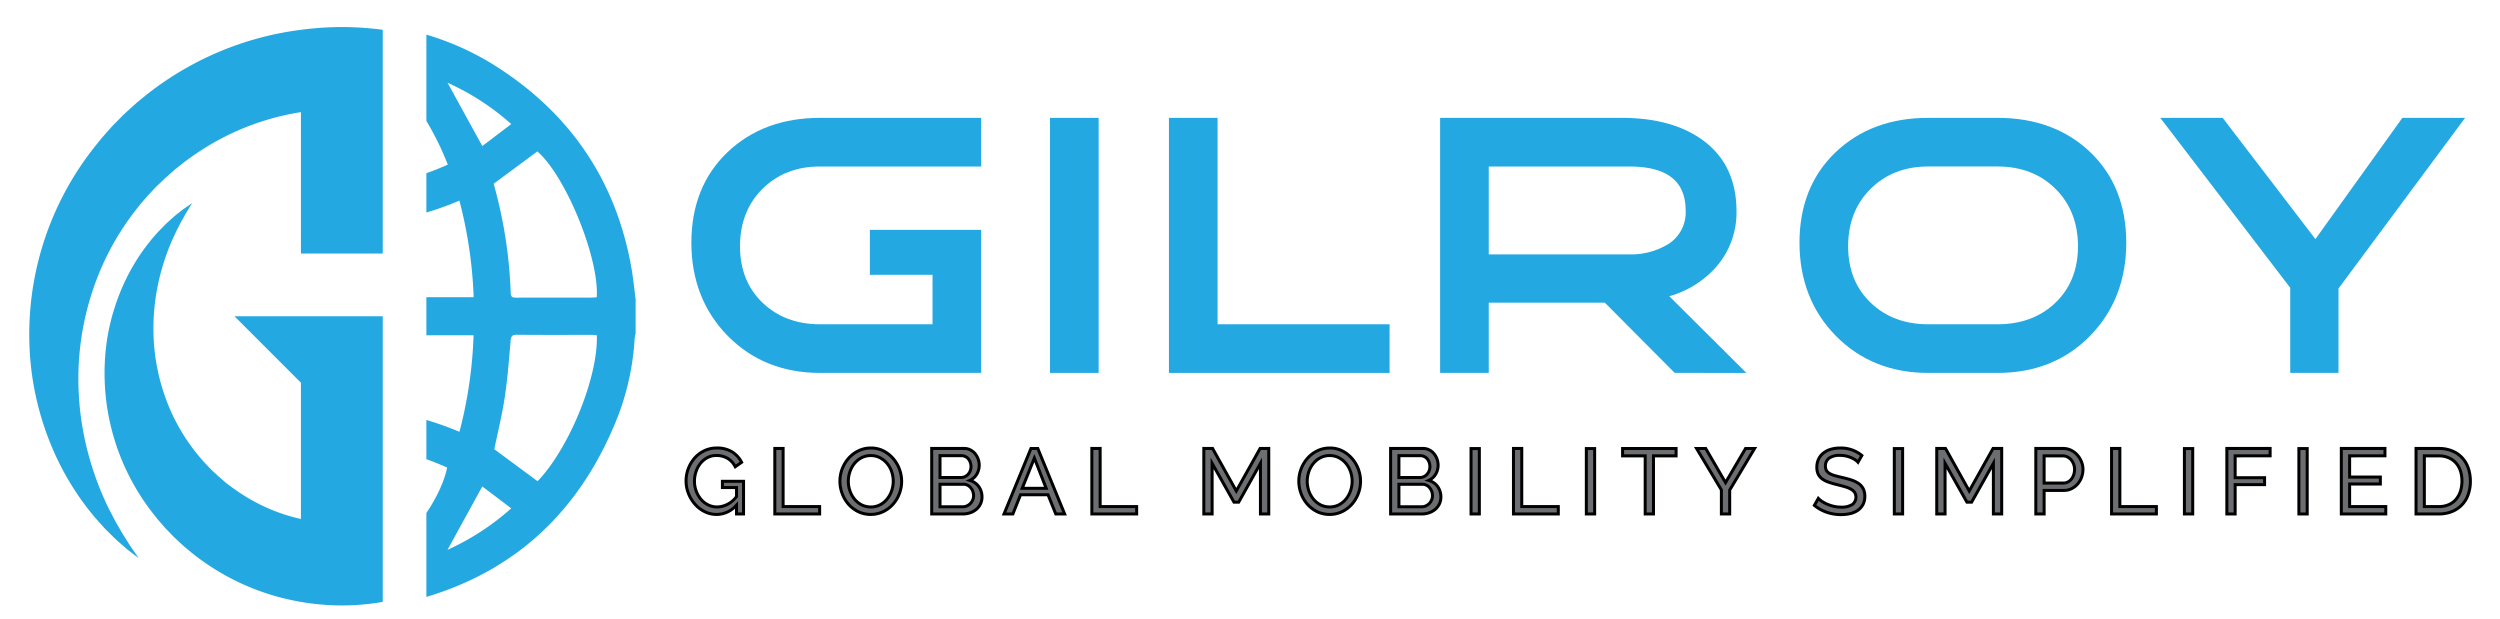 <svg id="Layer_1" data-name="Layer 1" xmlns="http://www.w3.org/2000/svg" width="830.337" height="205.618" viewBox="0 0 830.337 205.618"><defs><style>.cls-1{fill:#23a8e1;}.cls-2{fill:#6d6e71;}</style></defs><path class="cls-1" d="M209.648,88.607c-5.11-28.474-20.004-50.497-44.214-66.153a91.268,91.268,0,0,0-23.82-10.942V40.156a98.113,98.113,0,0,1,5.051,9.615c.717,1.544,1.333,3.136,2.076,4.89q-3.53,1.616-7.127,2.872V70.581a98.086,98.086,0,0,0,10.968-3.966A146.764,146.764,0,0,1,157.32,98.703H141.614v12.658H157.295a145.307,145.307,0,0,1-4.693,32.059,106.586,106.586,0,0,0-10.988-3.934V152.522q3.497,1.228,6.897,2.77c-.963,4.722-3.536,10.077-6.897,15.105v27.86c30.438-9.131,51.641-29.322,63.728-60.265a86.181,86.181,0,0,0,5.444-25.581,12.411,12.411,0,0,1,.328-1.659V99.314C210.632,95.745,210.284,92.149,209.648,88.607ZM198.205,98.726c-.475.036-.961.107-1.453.107-8.44.014-16.881-.003-25.32.026-1.115.003-1.753-.163-1.802-1.502a153.751,153.751,0,0,0-5.627-36.178c-.029-.116.02-.249.017-.198,4.873-3.607,9.651-7.141,14.451-10.693C187.864,58.388,199.054,85.692,198.205,98.726ZM148.64,27.477A82.713,82.713,0,0,1,169.804,41.208c-3.381,2.572-6.596,5.01-9.612,7.305Q154.298,37.793,148.64,27.477Zm-.005,155.135c3.793-6.914,7.623-13.887,11.551-21.044,2.986,2.251,6.202,4.686,9.613,7.267A83.007,83.007,0,0,1,148.635,182.612ZM178.55,159.828c-4.827-3.564-9.643-7.124-14.376-10.63,1.169-5.712,2.599-11.435,3.473-17.243.927-6.194,1.401-12.467,1.94-18.712.13-1.491.451-2.065,2.074-2.057,8.312.085,16.626.034,24.936.043.555,0,1.105.064,1.637.1C198.706,125.228,189.061,148.883,178.55,159.828Z"/><path class="cls-1" d="M99.945,127.109v45.268a59.681,59.681,0,0,1-10.722-3.478,61.903,61.903,0,0,1-10.758-6.024l-1.262-.878-1.094-.83-1.108-.827-1.396-1.221-.697-.608-.35-.3-.171-.147c.067.065-.285-.274.137.137l-.073-.061L71.34,157.092c-.367-.347-.751-.684-1.111-1.045l-1.052-1.08a64.221,64.221,0,0,1-12.941-19.566,67.814,67.814,0,0,1-5.101-21.283,71.155,71.155,0,0,1,1.268-19.29A76.046,76.046,0,0,1,57.08,79.971q.705-1.513,1.327-2.853c.431-.899.867-1.723,1.263-2.504.382-.796.791-1.479,1.161-2.127.363-.653.694-1.25.991-1.781,1.301-2.115,1.991-3.245,1.991-3.245s-.272.192-.804.555c-.526.364-1.326.887-2.324,1.612-.963.776-2.251,1.704-3.596,2.942-.671.61-1.425,1.261-2.181,1.992q-1.113,1.142-2.354,2.417a65.46,65.46,0,0,0-9.968,14.272,71.082,71.082,0,0,0-7.108,22.1,75.445,75.445,0,0,0,15.393,57.24l1.326,1.681c.452.549.932,1.078,1.399,1.623l1.42,1.627,1.516,1.565,1.283,1.332,1.716,1.594,1.74,1.586,1.691,1.416a78.879,78.879,0,0,0,36.984,16.889,78.625,78.625,0,0,0,27.177.005v-94.875H77.874Z"/><path class="cls-1" d="M99.945,9.901a103.659,103.659,0,0,0-52.25,22.343L45.473,34.07l-2.248,2.019-2.211,2.024-1.769,1.79-1.988,2.019-1.866,2.107c-.615.701-1.247,1.389-1.842,2.102l-1.745,2.175a100.122,100.122,0,0,0-21.367,74.706A96.159,96.159,0,0,0,19.04,152.5a90.367,90.367,0,0,0,12.576,19.465q1.59,1.777,3.009,3.358c.971,1.022,1.937,1.931,2.8,2.793,1.727,1.734,3.38,3.052,4.615,4.16,1.294,1.044,2.328,1.804,3.007,2.336.684.522,1.038.792,1.038.792s-1.01-1.461-2.902-4.204q-.659-1.041-1.468-2.326c-.537-.85-1.137-1.748-1.715-2.799-.585-1.029-1.234-2.118-1.876-3.308-.62-1.188-1.279-2.458-1.977-3.793a100.767,100.767,0,0,1-7.296-20.056,96.675,96.675,0,0,1-2.763-26.666,93.103,93.103,0,0,1,6.255-30.098A88.585,88.585,0,0,1,50.081,63.911l1.48-1.581c.507-.515,1.047-1.004,1.567-1.509L54.695,59.31l.095-.099c-.403.404-.042.053-.1.115l.234-.207.466-.416.937-.833,1.873-1.672,1.608-1.266L61.41,53.67l1.788-1.288a87.072,87.072,0,0,1,15.353-8.835,85.555,85.555,0,0,1,21.394-6.306V84.2h27.177V9.893a108.117,108.117,0,0,0-13.588-.915A106.629,106.629,0,0,0,99.945,9.901Z"/><path class="cls-2" d="M244.626,167.764a8.806,8.806,0,0,1-6.619,3.095,8.678,8.678,0,0,1-4.027-.95,10.593,10.593,0,0,1-3.201-2.499,11.988,11.988,0,0,1-2.128-3.534,11.142,11.142,0,0,1-.782-4.107,11.569,11.569,0,0,1,2.878-7.673,9.981,9.981,0,0,1,3.216-2.404,9.287,9.287,0,0,1,4.043-.889,9.398,9.398,0,0,1,5.196,1.317,8.765,8.765,0,0,1,3.109,3.43L244.2,155.021a6.595,6.595,0,0,0-2.605-2.817,7.232,7.232,0,0,0-3.645-.922,6.319,6.319,0,0,0-3.004.718,7.553,7.553,0,0,0-2.298,1.899,8.907,8.907,0,0,0-1.469,2.73,9.894,9.894,0,0,0-.522,3.201,9.307,9.307,0,0,0,.582,3.293,9.027,9.027,0,0,0,1.595,2.728,7.405,7.405,0,0,0,2.391,1.853,6.697,6.697,0,0,0,3.001.675q3.554,0,6.401-3.432v-3.002h-4.687v-2.087h7.017v10.848h-2.33Z"/><path d="M238.007,171.359a9.214,9.214,0,0,1-4.256-1.005,11.157,11.157,0,0,1-3.35-2.616,12.537,12.537,0,0,1-2.216-3.679,11.7,11.7,0,0,1-.816-4.29,12.066,12.066,0,0,1,3.005-8.005,10.529,10.529,0,0,1,3.375-2.524,9.829,9.829,0,0,1,4.257-.937,9.93,9.93,0,0,1,5.468,1.397,9.296,9.296,0,0,1,3.284,3.623l.197.389-2.938,2.046-.262-.507a6.066,6.066,0,0,0-2.407-2.612,6.772,6.772,0,0,0-3.399-.857,5.842,5.842,0,0,0-2.77.66,7.062,7.062,0,0,0-2.144,1.772,8.431,8.431,0,0,0-1.383,2.575,9.441,9.441,0,0,0-.496,3.041,8.835,8.835,0,0,0,.55,3.117,8.58,8.58,0,0,0,1.506,2.579,6.936,6.936,0,0,0,2.231,1.73,6.226,6.226,0,0,0,2.781.624,7.722,7.722,0,0,0,5.901-3.114v-2.32h-4.687v-3.087h8.017v11.848h-3.33V168.951A9.029,9.029,0,0,1,238.007,171.359Zm0-22.057a8.836,8.836,0,0,0-3.828.84,9.531,9.531,0,0,0-3.058,2.285,11.063,11.063,0,0,0-2.752,7.34,10.71,10.71,0,0,0,.747,3.925,11.535,11.535,0,0,0,2.039,3.388,10.167,10.167,0,0,0,3.052,2.383,8.256,8.256,0,0,0,10.052-2.04l.866-.931v3.714h1.33v-9.848H240.439v1.087h4.687v3.682l-.115.139c-1.989,2.397-4.271,3.612-6.786,3.612a7.213,7.213,0,0,1-3.222-.727,7.93,7.93,0,0,1-2.549-1.976,9.571,9.571,0,0,1-1.683-2.878,9.834,9.834,0,0,1-.614-3.469,10.435,10.435,0,0,1,.549-3.362,9.439,9.439,0,0,1,1.552-2.882,8.08,8.08,0,0,1,2.452-2.027,6.842,6.842,0,0,1,3.241-.777,7.756,7.756,0,0,1,3.893.987,6.934,6.934,0,0,1,2.525,2.526l1.294-.9a8.322,8.322,0,0,0-2.728-2.855A8.962,8.962,0,0,0,238.007,149.302Z"/><path class="cls-2" d="M257.34,170.707v-21.753h2.757v19.302h12.132v2.451Z"/><path d="M272.729,171.207H256.84V148.453h3.757v19.302h12.132Zm-14.889-1h13.889v-1.452H259.597V149.453H257.84Z"/><path class="cls-2" d="M289.203,170.859a9.317,9.317,0,0,1-4.181-.932,10.389,10.389,0,0,1-3.233-2.485,11.276,11.276,0,0,1-2.081-3.538,11.636,11.636,0,0,1-.737-4.074,11.293,11.293,0,0,1,.782-4.168,11.507,11.507,0,0,1,2.158-3.519,10.366,10.366,0,0,1,3.265-2.438,9.324,9.324,0,0,1,4.09-.901,8.951,8.951,0,0,1,4.166.964,10.702,10.702,0,0,1,3.217,2.529,11.707,11.707,0,0,1,2.817,7.564,11.281,11.281,0,0,1-.782,4.167,11.402,11.402,0,0,1-2.144,3.513,10.3,10.3,0,0,1-3.247,2.415A9.344,9.344,0,0,1,289.203,170.859ZM281.758,159.83a9.597,9.597,0,0,0,.539,3.203,8.832,8.832,0,0,0,1.515,2.743,7.418,7.418,0,0,0,2.359,1.899,6.67,6.67,0,0,0,3.064.704,6.414,6.414,0,0,0,3.124-.752,7.645,7.645,0,0,0,2.342-1.96,8.796,8.796,0,0,0,1.473-2.742,9.803,9.803,0,0,0-.031-6.297,8.649,8.649,0,0,0-1.531-2.73,7.786,7.786,0,0,0-2.36-1.878,6.459,6.459,0,0,0-3.017-.706,6.568,6.568,0,0,0-3.126.732,7.577,7.577,0,0,0-2.343,1.931,8.815,8.815,0,0,0-1.487,2.727A9.64,9.64,0,0,0,281.758,159.83Z"/><path d="M289.203,171.359a9.853,9.853,0,0,1-4.402-.983,10.916,10.916,0,0,1-3.389-2.605,11.835,11.835,0,0,1-2.173-3.693,12.182,12.182,0,0,1-.768-4.248,11.851,11.851,0,0,1,.816-4.351,12.062,12.062,0,0,1,2.252-3.672,10.918,10.918,0,0,1,3.42-2.554,9.869,9.869,0,0,1,4.307-.951,9.489,9.489,0,0,1,4.396,1.02,11.257,11.257,0,0,1,3.366,2.647,12.204,12.204,0,0,1,2.938,7.89,11.845,11.845,0,0,1-.816,4.35,11.966,11.966,0,0,1-2.237,3.664,10.835,10.835,0,0,1-3.403,2.532A9.89,9.89,0,0,1,289.203,171.359Zm.063-22.057a8.88,8.88,0,0,0-3.874.852,9.927,9.927,0,0,0-3.109,2.322,11.056,11.056,0,0,0-2.064,3.369,10.849,10.849,0,0,0-.747,3.984,11.181,11.181,0,0,0,.706,3.9,10.831,10.831,0,0,0,1.989,3.383,9.919,9.919,0,0,0,3.079,2.366,9.27,9.27,0,0,0,7.832.023,9.841,9.841,0,0,0,3.091-2.298,10.963,10.963,0,0,0,2.049-3.36,10.843,10.843,0,0,0,.748-3.985,11.206,11.206,0,0,0-2.695-7.236,10.255,10.255,0,0,0-3.068-2.413A8.506,8.506,0,0,0,289.266,149.302Zm-.03,19.577a7.205,7.205,0,0,1-3.291-.758,7.948,7.948,0,0,1-2.52-2.027,9.373,9.373,0,0,1-1.601-2.897,10.204,10.204,0,0,1-.018-6.654,9.347,9.347,0,0,1,1.571-2.879,8.109,8.109,0,0,1,2.496-2.058,7.089,7.089,0,0,1,3.362-.791,6.982,6.982,0,0,1,3.247.762,8.3,8.3,0,0,1,2.51,1.997,9.202,9.202,0,0,1,1.623,2.891,10.302,10.302,0,0,1,.034,6.619,9.33,9.33,0,0,1-1.557,2.897,8.2,8.2,0,0,1-2.493,2.087A6.938,6.938,0,0,1,289.236,168.879Zm0-17.065a6.1,6.1,0,0,0-2.892.674,7.125,7.125,0,0,0-2.188,1.804,8.357,8.357,0,0,0-1.402,2.573,9.204,9.204,0,0,0,.015,6.003,8.388,8.388,0,0,0,1.43,2.591A6.949,6.949,0,0,0,286.4,167.23a6.134,6.134,0,0,0,2.836.649,5.947,5.947,0,0,0,2.884-.69,7.107,7.107,0,0,0,2.191-1.833,8.341,8.341,0,0,0,1.389-2.588,9.299,9.299,0,0,0-.029-5.976,8.18,8.18,0,0,0-1.441-2.572,7.302,7.302,0,0,0-2.205-1.755A5.998,5.998,0,0,0,289.236,151.814Z"/><path class="cls-2" d="M326.149,165.1a5.223,5.223,0,0,1-.505,2.297,5.333,5.333,0,0,1-1.379,1.776,6.269,6.269,0,0,1-2.021,1.132,7.43,7.43,0,0,1-2.465.401H309.452v-21.753h10.815a4.297,4.297,0,0,1,2.054.492,5.168,5.168,0,0,1,1.565,1.268,6.091,6.091,0,0,1,1.345,3.784,5.827,5.827,0,0,1-.813,3.004,5.006,5.006,0,0,1-2.312,2.055,5.451,5.451,0,0,1,2.958,2.033A5.782,5.782,0,0,1,326.149,165.1ZM312.21,151.343v7.261h6.924a3.127,3.127,0,0,0,1.349-.289,3.408,3.408,0,0,0,1.057-.781,3.838,3.838,0,0,0,.705-1.152,3.757,3.757,0,0,0,.26-1.393,4.178,4.178,0,0,0-.245-1.44,3.714,3.714,0,0,0-.66-1.162,2.805,2.805,0,0,0-1.008-.764,2.911,2.911,0,0,0-1.274-.28Zm11.153,13.266a4.152,4.152,0,0,0-.966-2.634,3.276,3.276,0,0,0-1.058-.826,2.952,2.952,0,0,0-1.345-.308H312.21v7.474h7.568a3.206,3.206,0,0,0,1.406-.305,3.875,3.875,0,0,0,1.136-.81,3.775,3.775,0,0,0,1.042-2.592Z"/><path d="M319.779,171.207H308.952V148.453h11.315a4.818,4.818,0,0,1,2.29.551,5.689,5.689,0,0,1,1.714,1.389,6.442,6.442,0,0,1,1.079,1.929,6.576,6.576,0,0,1,.381,2.175,6.356,6.356,0,0,1-.882,3.257,5.474,5.474,0,0,1-1.579,1.714,5.824,5.824,0,0,1,2.196,1.826A6.307,6.307,0,0,1,326.649,165.1a5.745,5.745,0,0,1-.554,2.514,5.854,5.854,0,0,1-1.509,1.943,6.77,6.77,0,0,1-2.179,1.221A7.946,7.946,0,0,1,319.779,171.207Zm-9.827-1h9.827a6.956,6.956,0,0,0,2.3-.374,5.79,5.79,0,0,0,1.864-1.042,4.859,4.859,0,0,0,1.252-1.613,4.747,4.747,0,0,0,.455-2.078,5.256,5.256,0,0,0-.99-3.216,4.981,4.981,0,0,0-2.694-1.848l-1.298-.381L321.9,159.1a4.539,4.539,0,0,0,2.087-1.853,5.296,5.296,0,0,0,.744-2.75,5.596,5.596,0,0,0-1.233-3.469,4.68,4.68,0,0,0-1.411-1.141,3.83,3.83,0,0,0-1.82-.434H309.952Zm9.827-1.392h-8.068v-8.474h8.283a3.462,3.462,0,0,1,1.57.361,3.782,3.782,0,0,1,1.216.951,4.446,4.446,0,0,1,.79,1.355,4.526,4.526,0,0,1,.294,1.601,4.273,4.273,0,0,1-1.182,2.939,4.404,4.404,0,0,1-1.283.914A3.708,3.708,0,0,1,319.779,168.815Zm-7.068-1h7.068a2.72,2.72,0,0,0,1.189-.256,3.345,3.345,0,0,0,.994-.707,3.147,3.147,0,0,0,.661-1.024,3.208,3.208,0,0,0,.24-1.22,3.532,3.532,0,0,0-.23-1.248,3.48,3.48,0,0,0-.615-1.06,2.801,2.801,0,0,0-.901-.704,2.434,2.434,0,0,0-1.123-.255h-7.283Zm6.424-8.711h-7.424v-8.261h7.606a3.427,3.427,0,0,1,1.489.329,3.295,3.295,0,0,1,1.177.894,4.234,4.234,0,0,1,.746,1.312,4.707,4.707,0,0,1,.275,1.609,4.284,4.284,0,0,1-.294,1.576,4.375,4.375,0,0,1-.797,1.302,3.944,3.944,0,0,1-1.212.898A3.649,3.649,0,0,1,319.134,159.104Zm-6.424-1h6.424a2.622,2.622,0,0,0,1.136-.241,2.897,2.897,0,0,0,.899-.665,3.37,3.37,0,0,0,.61-1.002,3.241,3.241,0,0,0,.224-1.208,3.649,3.649,0,0,0-.216-1.269,3.245,3.245,0,0,0-.57-1.008,2.313,2.313,0,0,0-.835-.632,2.41,2.41,0,0,0-1.067-.236h-6.606Z"/><path class="cls-2" d="M333.472,170.707l8.947-21.753h2.267l8.916,21.753h-2.943l-2.573-6.373h-9.128l-2.546,6.373ZM343.55,152.142l-4.042,10.045h7.966Z"/><path d="M354.347,171.207h-4.026l-2.573-6.374h-8.452l-2.546,6.374h-4.024l9.358-22.753h2.937Zm-3.351-1h1.861l-8.506-20.753h-1.596l-8.536,20.753h1.855l2.546-6.374h9.804Zm-2.791-7.52h-9.438l4.789-11.901Zm-7.957-1h6.494l-3.199-8.188Z"/><path class="cls-2" d="M362.641,170.707v-21.753h2.754v19.302h12.13v2.451Z"/><path d="M378.026,171.207H362.141V148.453h3.754v19.302h12.13Zm-14.885-1h13.885v-1.452h-12.13V149.453h-1.754Z"/><path class="cls-2" d="M418.64,170.707V153.887l-7.228,12.899h-1.561l-7.263-12.899v16.819H399.83v-21.753h2.912l7.874,14.121,7.905-14.121h2.878v21.753Z"/><path d="M421.899,171.207H418.14V155.802l-6.435,11.484h-2.147l-6.471-11.492v15.413H399.33V148.453h3.705l7.582,13.596,7.611-13.596h3.671Zm-2.759-1h1.759V149.453h-2.085l-8.199,14.646-8.166-14.646H400.33v20.753h1.758V151.98l8.056,14.307h.976l8.021-14.314Z"/><path class="cls-2" d="M441.616,170.859a9.326,9.326,0,0,1-4.181-.932,10.401,10.401,0,0,1-3.23-2.485,11.22,11.22,0,0,1-2.083-3.538,11.656,11.656,0,0,1-.736-4.074,11.519,11.519,0,0,1,2.942-7.688,10.329,10.329,0,0,1,3.261-2.438,9.347,9.347,0,0,1,4.092-.901,8.934,8.934,0,0,1,4.166.964,10.704,10.704,0,0,1,3.216,2.529,11.695,11.695,0,0,1,2.818,7.564,11.361,11.361,0,0,1-.779,4.167,11.496,11.496,0,0,1-2.146,3.513,10.315,10.315,0,0,1-3.246,2.415A9.359,9.359,0,0,1,441.616,170.859ZM434.175,159.83a9.683,9.683,0,0,0,.536,3.203,8.916,8.916,0,0,0,1.516,2.743,7.417,7.417,0,0,0,2.359,1.899,6.677,6.677,0,0,0,3.062.704,6.432,6.432,0,0,0,3.128-.752,7.635,7.635,0,0,0,2.341-1.96,8.796,8.796,0,0,0,1.472-2.742,9.828,9.828,0,0,0,.508-3.096,9.693,9.693,0,0,0-.542-3.201,8.571,8.571,0,0,0-1.529-2.73,7.749,7.749,0,0,0-2.359-1.878,6.441,6.441,0,0,0-3.018-.706,6.562,6.562,0,0,0-3.124.732,7.577,7.577,0,0,0-2.343,1.931,8.78,8.78,0,0,0-1.486,2.727A9.689,9.689,0,0,0,434.175,159.83Z"/><path d="M441.616,171.359a9.854,9.854,0,0,1-4.401-.983,10.937,10.937,0,0,1-3.387-2.605,11.777,11.777,0,0,1-2.175-3.694,12.202,12.202,0,0,1-.767-4.247,12.017,12.017,0,0,1,3.072-8.023,10.875,10.875,0,0,1,3.416-2.554,9.883,9.883,0,0,1,4.308-.951,9.475,9.475,0,0,1,4.396,1.02,11.272,11.272,0,0,1,3.365,2.647,12.054,12.054,0,0,1-.113,15.904,10.856,10.856,0,0,1-3.402,2.532A9.896,9.896,0,0,1,441.616,171.359Zm.064-22.057a8.889,8.889,0,0,0-3.876.853,9.894,9.894,0,0,0-3.104,2.321,11.062,11.062,0,0,0-2.068,3.37,10.935,10.935,0,0,0-.746,3.984,11.204,11.204,0,0,0,.705,3.9,10.769,10.769,0,0,0,1.991,3.383,9.953,9.953,0,0,0,3.076,2.367,9.28,9.28,0,0,0,7.836.022,9.855,9.855,0,0,0,3.091-2.299,11.085,11.085,0,0,0,2.052-3.361,11.117,11.117,0,0,0-1.952-11.22,10.278,10.278,0,0,0-3.068-2.413A8.483,8.483,0,0,0,441.681,149.302Zm-.032,19.577a7.194,7.194,0,0,1-3.288-.758,7.937,7.937,0,0,1-2.52-2.027,9.443,9.443,0,0,1-1.603-2.897,10.244,10.244,0,0,1-.017-6.653,9.344,9.344,0,0,1,1.57-2.88,8.111,8.111,0,0,1,2.496-2.058,7.088,7.088,0,0,1,3.36-.791,6.963,6.963,0,0,1,3.248.762,8.267,8.267,0,0,1,2.509,1.997,9.089,9.089,0,0,1,1.622,2.892,10.226,10.226,0,0,1,.569,3.365,10.383,10.383,0,0,1-.533,3.252,9.326,9.326,0,0,1-1.556,2.898,8.174,8.174,0,0,1-2.491,2.087A6.964,6.964,0,0,1,441.649,168.879Zm0-17.065a6.095,6.095,0,0,0-2.89.674,7.109,7.109,0,0,0-2.188,1.804,8.319,8.319,0,0,0-1.401,2.572,9.239,9.239,0,0,0,.015,6.005,8.411,8.411,0,0,0,1.431,2.591,6.945,6.945,0,0,0,2.2,1.771,6.475,6.475,0,0,0,5.723-.042,7.171,7.171,0,0,0,2.188-1.833,8.31,8.31,0,0,0,1.389-2.588,9.375,9.375,0,0,0,.482-2.938,9.218,9.218,0,0,0-.515-3.037,8.1,8.1,0,0,0-1.44-2.573,7.27,7.27,0,0,0-2.205-1.754A5.977,5.977,0,0,0,441.649,151.814Z"/><path class="cls-2" d="M478.566,165.1a5.184,5.184,0,0,1-.506,2.297,5.358,5.358,0,0,1-1.379,1.776,6.272,6.272,0,0,1-2.021,1.132,7.44,7.44,0,0,1-2.467.401H461.87v-21.753h10.815a4.29,4.29,0,0,1,2.051.492,5.119,5.119,0,0,1,1.564,1.268,6.082,6.082,0,0,1,1.348,3.784,5.813,5.813,0,0,1-.813,3.004,4.997,4.997,0,0,1-2.314,2.055,5.468,5.468,0,0,1,2.961,2.033A5.785,5.785,0,0,1,478.566,165.1Zm-13.938-13.757v7.261H471.55a3.119,3.119,0,0,0,1.348-.289,3.391,3.391,0,0,0,1.057-.781,3.797,3.797,0,0,0,.966-2.545,4.21,4.21,0,0,0-.246-1.44,3.736,3.736,0,0,0-.657-1.162,2.805,2.805,0,0,0-1.011-.764,2.909,2.909,0,0,0-1.27-.28ZM475.78,164.609a4.029,4.029,0,0,0-.263-1.425,4.095,4.095,0,0,0-.703-1.209,3.324,3.324,0,0,0-1.058-.826,2.96,2.96,0,0,0-1.345-.308h-7.782v7.474h7.566a3.227,3.227,0,0,0,1.408-.305,3.819,3.819,0,0,0,1.134-.81,3.77,3.77,0,0,0,1.044-2.592Z"/><path d="M472.194,171.207H461.37V148.453h11.315a4.803,4.803,0,0,1,2.286.551,5.629,5.629,0,0,1,1.714,1.389,6.59,6.59,0,0,1,1.463,4.104,6.34,6.34,0,0,1-.883,3.257,5.429,5.429,0,0,1-1.579,1.714,5.842,5.842,0,0,1,2.197,1.824,6.307,6.307,0,0,1,1.183,3.807,5.717,5.717,0,0,1-.556,2.516,5.886,5.886,0,0,1-1.508,1.941,6.776,6.776,0,0,1-2.18,1.221A7.973,7.973,0,0,1,472.194,171.207Zm-9.824-1h9.824a6.993,6.993,0,0,0,2.303-.374,5.8,5.8,0,0,0,1.862-1.042,4.872,4.872,0,0,0,1.252-1.614,4.713,4.713,0,0,0,.455-2.077,5.256,5.256,0,0,0-.989-3.216,4.935,4.935,0,0,0-2.697-1.848l-1.299-.381,1.234-.555a4.52,4.52,0,0,0,2.089-1.853,5.281,5.281,0,0,0,.744-2.75,5.501,5.501,0,0,0-.324-1.841,5.429,5.429,0,0,0-.912-1.628,4.638,4.638,0,0,0-1.409-1.14,3.814,3.814,0,0,0-1.817-.435H462.37Zm9.824-1.392H464.129v-8.474h8.282a3.464,3.464,0,0,1,1.569.361,3.83,3.83,0,0,1,1.214.948,4.65,4.65,0,0,1,.791,1.357,4.543,4.543,0,0,1,.295,1.602,4.273,4.273,0,0,1-1.184,2.938,4.336,4.336,0,0,1-1.281.915A3.732,3.732,0,0,1,472.194,168.815Zm-7.065-1h7.065a2.708,2.708,0,0,0,1.192-.256,3.343,3.343,0,0,0,.989-.705,3.263,3.263,0,0,0,.904-2.245,3.65,3.65,0,0,0-.848-2.311,2.8,2.8,0,0,0-.899-.701,2.471,2.471,0,0,0-1.122-.255H465.129Zm6.421-8.711H464.129v-8.261h7.606a3.419,3.419,0,0,1,1.486.329,3.295,3.295,0,0,1,1.178.893,4.235,4.235,0,0,1,.745,1.314,4.75,4.75,0,0,1,.275,1.609,4.3,4.3,0,0,1-1.094,2.879,3.934,3.934,0,0,1-1.211.897A3.649,3.649,0,0,1,471.55,159.104Zm-6.421-1H471.55a2.609,2.609,0,0,0,1.135-.241,2.908,2.908,0,0,0,.898-.664,3.327,3.327,0,0,0,.613-1.001,3.267,3.267,0,0,0,.224-1.208,3.701,3.701,0,0,0-.217-1.27,3.245,3.245,0,0,0-.568-1.008,2.297,2.297,0,0,0-.834-.631,2.406,2.406,0,0,0-1.065-.236H465.129Z"/><path class="cls-2" d="M488.584,170.707V148.986h2.755v21.721Z"/><path d="M491.839,171.207H488.084V148.486h3.755Zm-2.755-1h1.755V149.486H489.084Z"/><path class="cls-2" d="M502.677,170.707v-21.753h2.755v19.302h12.133v2.451Z"/><path d="M518.064,171.207H502.177V148.453h3.755v19.302h12.133Zm-14.888-1h13.888v-1.452H504.932V149.453h-1.755Z"/><path class="cls-2" d="M526.879,170.707V148.986h2.759v21.721Z"/><path d="M530.138,171.207H526.379V148.486h3.759Zm-2.759-1h1.759V149.486H527.379Z"/><path class="cls-2" d="M556.688,151.408h-7.508v19.299h-2.756V151.408H538.917v-2.454h17.771Z"/><path d="M549.681,171.207h-3.756V151.907H538.417v-3.454h18.771v3.454h-7.508Zm-2.756-1h1.756V150.907h7.508v-1.454H539.417v1.454h7.508Z"/><path class="cls-2" d="M566.52,148.954l6.59,11.333,6.647-11.333h3l-8.268,13.818v7.935h-2.759v-7.996l-8.242-13.757Z"/><path d="M574.989,171.207h-3.759v-8.358l-8.625-14.395h4.203l6.304,10.842,6.359-10.842h4.168l-8.65,14.457Zm-2.759-1h1.759v-7.573l7.887-13.18h-1.832l-6.936,11.825-6.876-11.825h-1.861l7.859,13.119Z"/><path class="cls-2" d="M617.102,153.52a4.437,4.437,0,0,0-.98-.829,8.598,8.598,0,0,0-1.381-.72,9.76,9.76,0,0,0-1.668-.52,8.877,8.877,0,0,0-1.884-.197,5.898,5.898,0,0,0-3.72.95,3.15,3.15,0,0,0-1.183,2.602,2.898,2.898,0,0,0,.337,1.473,2.755,2.755,0,0,0,1.056.993,7.935,7.935,0,0,0,1.794.72c.715.205,1.562.417,2.541.645a26.114,26.114,0,0,1,3.051.846,8.856,8.856,0,0,1,2.328,1.177,4.692,4.692,0,0,1,1.471,1.717,5.514,5.514,0,0,1,.506,2.48,5.689,5.689,0,0,1-.615,2.712,5.449,5.449,0,0,1-1.669,1.899,7.171,7.171,0,0,1-2.496,1.101,13.013,13.013,0,0,1-3.127.353,14.358,14.358,0,0,1-4.76-.781,13.271,13.271,0,0,1-4.089-2.281l1.313-2.327a7.244,7.244,0,0,0,1.272,1.04,10.34,10.34,0,0,0,1.778.938,13.419,13.419,0,0,0,2.143.673,11.058,11.058,0,0,0,2.402.262,6.684,6.684,0,0,0,3.615-.826,3.063,3.063,0,0,0,.875-4.035,3.556,3.556,0,0,0-1.209-1.087,9.719,9.719,0,0,0-1.977-.814c-.786-.23-1.681-.471-2.683-.716a26.192,26.192,0,0,1-2.91-.858,7.926,7.926,0,0,1-2.098-1.102A4.141,4.141,0,0,1,603.87,157.44a5.137,5.137,0,0,1-.432-2.206,6.238,6.238,0,0,1,.581-2.757,5.718,5.718,0,0,1,1.625-2.022,7.176,7.176,0,0,1,2.48-1.243,11.305,11.305,0,0,1,3.126-.41,10.939,10.939,0,0,1,7.138,2.479Z"/><path d="M611.463,171.418a14.918,14.918,0,0,1-4.925-.809,13.834,13.834,0,0,1-4.24-2.367l-.326-.266,1.853-3.283.466.492a6.808,6.808,0,0,0,1.185.967,9.923,9.923,0,0,0,1.695.893,12.963,12.963,0,0,0,2.061.646,10.57,10.57,0,0,0,2.292.249,6.247,6.247,0,0,0,3.346-.747,2.566,2.566,0,0,0,.727-3.339,3.068,3.068,0,0,0-1.042-.929,9.154,9.154,0,0,0-1.872-.768c-.773-.226-1.661-.465-2.655-.708a26.91,26.91,0,0,1-2.963-.875,8.442,8.442,0,0,1-2.228-1.173,4.659,4.659,0,0,1-1.42-1.752,5.661,5.661,0,0,1-.478-2.417,6.75,6.75,0,0,1,.632-2.976,6.22,6.22,0,0,1,1.766-2.196,7.699,7.699,0,0,1,2.647-1.33,11.878,11.878,0,0,1,3.267-.43,11.44,11.44,0,0,1,7.456,2.594l.325.269-1.849,3.22-.46-.54a3.96,3.96,0,0,0-.871-.733,8.054,8.054,0,0,0-1.305-.679,9.257,9.257,0,0,0-1.582-.493,8.399,8.399,0,0,0-1.775-.186,5.468,5.468,0,0,0-3.405.839,2.654,2.654,0,0,0-.997,2.213,2.432,2.432,0,0,0,.27,1.222,2.28,2.28,0,0,0,.871.81,7.529,7.529,0,0,0,1.683.673c.657.189,1.48.397,2.518.639a26.619,26.619,0,0,1,3.103.861,9.38,9.38,0,0,1,2.456,1.244,5.216,5.216,0,0,1,1.626,1.9,6.019,6.019,0,0,1,.558,2.701,6.196,6.196,0,0,1-.674,2.947,5.969,5.969,0,0,1-1.82,2.07,7.706,7.706,0,0,1-2.669,1.181A13.581,13.581,0,0,1,611.463,171.418Zm-8.203-3.689a12.851,12.851,0,0,0,3.607,1.936,13.914,13.914,0,0,0,4.596.753,12.581,12.581,0,0,0,3.007-.338,6.718,6.718,0,0,0,2.327-1.024,4.963,4.963,0,0,0,1.517-1.725,5.216,5.216,0,0,0,.557-2.477,5.035,5.035,0,0,0-.453-2.256,4.169,4.169,0,0,0-1.318-1.537,8.427,8.427,0,0,0-2.196-1.107,25.869,25.869,0,0,0-2.994-.83c-1.075-.25-1.891-.457-2.572-.652a8.357,8.357,0,0,1-1.906-.767,3.252,3.252,0,0,1-1.238-1.176,3.394,3.394,0,0,1-.404-1.723,3.642,3.642,0,0,1,1.37-2.992,6.377,6.377,0,0,1,4.032-1.06,9.429,9.429,0,0,1,1.989.208,10.272,10.272,0,0,1,1.756.548,9.039,9.039,0,0,1,1.462.763,5.733,5.733,0,0,1,.595.437l.748-1.303a10.877,10.877,0,0,0-2.685-1.464,10.701,10.701,0,0,0-3.805-.64,10.87,10.87,0,0,0-2.988.391,6.717,6.717,0,0,0-2.307,1.154,5.237,5.237,0,0,0-1.485,1.849,5.756,5.756,0,0,0-.531,2.538,4.679,4.679,0,0,0,.384,1.994,3.668,3.668,0,0,0,1.119,1.379,7.455,7.455,0,0,0,1.965,1.028,25.835,25.835,0,0,0,2.856.842c1.013.247,1.914.491,2.706.722a10.167,10.167,0,0,1,2.086.86,4.074,4.074,0,0,1,1.377,1.244,3.561,3.561,0,0,1-1.022,4.732,7.193,7.193,0,0,1-3.886.906,11.62,11.62,0,0,1-2.511-.273,14.078,14.078,0,0,1-2.225-.699,10.908,10.908,0,0,1-1.866-.984,8.832,8.832,0,0,1-.873-.653Z"/><path class="cls-2" d="M629.168,170.707V148.986h2.759v21.721Z"/><path d="M632.427,171.207H628.668V148.486h3.759Zm-2.759-1h1.759V149.486H629.668Z"/><path class="cls-2" d="M662.073,170.707V153.887l-7.229,12.899h-1.562l-7.261-12.899v16.819h-2.759v-21.753h2.913l7.873,14.121,7.903-14.121h2.88v21.753Z"/><path d="M665.332,171.207h-3.759V155.802l-6.436,11.484H652.99l-6.469-11.492v15.412h-3.759V148.453H646.47l7.58,13.596,7.609-13.596h3.673Zm-2.759-1h1.759V149.453h-2.087L654.048,164.1l-8.166-14.646h-2.119v20.753h1.759V151.979l8.053,14.307h.978l8.021-14.314Z"/><path class="cls-2" d="M676.165,170.707v-21.753h9.07a5.883,5.883,0,0,1,2.65.597,6.72,6.72,0,0,1,2.086,1.595,7.657,7.657,0,0,1,1.36,2.237,6.813,6.813,0,0,1,.491,2.528,7.529,7.529,0,0,1-.459,2.602,7.211,7.211,0,0,1-1.305,2.239,6.319,6.319,0,0,1-2.021,1.558,5.846,5.846,0,0,1-2.62.583h-6.495v7.814Zm2.759-10.262h6.344a3.294,3.294,0,0,0,1.544-.356,3.462,3.462,0,0,0,1.181-.979,4.864,4.864,0,0,0,.767-1.458,5.517,5.517,0,0,0,.277-1.741,4.944,4.944,0,0,0-1.181-3.22,3.782,3.782,0,0,0-1.258-.946,3.503,3.503,0,0,0-1.514-.337h-6.16Z"/><path d="M679.424,171.207h-3.759V148.453h9.57a6.419,6.419,0,0,1,2.872.648,7.257,7.257,0,0,1,2.239,1.712,8.192,8.192,0,0,1,1.45,2.384,7.343,7.343,0,0,1,.526,2.712,8.055,8.055,0,0,1-.489,2.773,7.732,7.732,0,0,1-1.395,2.394,6.83,6.83,0,0,1-2.179,1.68,6.37,6.37,0,0,1-2.841.634h-5.995Zm-2.759-1h1.759v-7.815h6.995a5.379,5.379,0,0,0,2.399-.532,5.829,5.829,0,0,0,1.862-1.436,6.72,6.72,0,0,0,1.214-2.084,7.049,7.049,0,0,0,.429-2.429,6.353,6.353,0,0,0-.456-2.345,7.199,7.199,0,0,0-1.272-2.093,6.177,6.177,0,0,0-1.931-1.475,5.354,5.354,0,0,0-2.429-.545h-8.57Zm8.602-9.262h-6.844V150.907h6.66a4.014,4.014,0,0,1,1.727.385,4.281,4.281,0,0,1,1.42,1.068,5.436,5.436,0,0,1,1.306,3.551,6.024,6.024,0,0,1-.303,1.897,5.388,5.388,0,0,1-.847,1.608,3.97,3.97,0,0,1-1.35,1.118A3.796,3.796,0,0,1,685.268,160.945Zm-5.844-1h5.844a2.81,2.81,0,0,0,1.312-.3,2.951,2.951,0,0,0,1.018-.843,4.356,4.356,0,0,0,.686-1.309,5.028,5.028,0,0,0,.252-1.582,4.329,4.329,0,0,0-.289-1.591,4.256,4.256,0,0,0-.768-1.299,3.306,3.306,0,0,0-1.092-.822,2.992,2.992,0,0,0-1.304-.291h-5.66Z"/><path class="cls-2" d="M701.319,170.707v-21.753h2.759v19.302h12.133v2.451Z"/><path d="M716.711,171.207H700.819V148.453h3.759v19.302H716.711Zm-14.892-1H715.711v-1.452H703.578V149.453h-1.759Z"/><path class="cls-2" d="M725.521,170.707V148.986H728.28v21.721Z"/><path d="M728.78,171.207h-3.759V148.486H728.78Zm-2.759-1H727.78V149.486h-1.759Z"/><path class="cls-2" d="M739.615,170.707v-21.753h14.37v2.454H742.37v7.256h9.775v2.3H742.37v9.743Z"/><path d="M742.87,171.207h-3.755V148.453h15.37v3.454H742.87v6.256h9.775v3.3H742.87Zm-2.755-1H741.87v-9.744h9.775v-1.3H741.87v-8.256h11.615v-1.454h-13.37Z"/><path class="cls-2" d="M763.542,170.707V148.986h2.759v21.721Z"/><path d="M766.801,171.207H763.042V148.486h3.759Zm-2.759-1h1.759V149.486H764.042Z"/><path class="cls-2" d="M792.401,168.255v2.451H777.635v-21.753H792.124v2.454H780.392v7.044h10.201v2.3H780.392v7.504Z"/><path d="M792.901,171.207H777.135V148.453h15.489v3.454H780.892v6.044h10.201v3.3H780.892v6.504h12.01Zm-14.767-1h13.767v-1.452h-12.01v-8.504h10.201v-1.3H779.892v-8.044h11.732v-1.454H778.135Z"/><path class="cls-2" d="M802.45,170.707v-21.753h7.536a11.401,11.401,0,0,1,4.578.859,9.272,9.272,0,0,1,3.295,2.329,9.658,9.658,0,0,1,1.975,3.444,13.255,13.255,0,0,1,.662,4.215,12.966,12.966,0,0,1-.737,4.487,9.337,9.337,0,0,1-5.436,5.639,11.629,11.629,0,0,1-4.337.779Zm15.257-10.905a10.814,10.814,0,0,0-.506-3.387,7.246,7.246,0,0,0-1.503-2.65,6.925,6.925,0,0,0-2.434-1.731,8.16,8.16,0,0,0-3.277-.626H805.207v16.848h4.779a8.148,8.148,0,0,0,3.322-.641,6.694,6.694,0,0,0,2.421-1.778,7.946,7.946,0,0,0,1.472-2.682A10.713,10.713,0,0,0,817.707,159.801Z"/><path d="M809.986,171.207H801.95V148.453h8.036a11.938,11.938,0,0,1,4.777.901,9.809,9.809,0,0,1,3.469,2.455,10.209,10.209,0,0,1,2.076,3.619,13.81,13.81,0,0,1,.688,4.373,13.537,13.537,0,0,1-.767,4.66,9.841,9.841,0,0,1-5.718,5.93A12.174,12.174,0,0,1,809.986,171.207Zm-7.036-1h7.036a11.177,11.177,0,0,0,4.151-.744,8.832,8.832,0,0,0,5.151-5.346,12.507,12.507,0,0,0,.707-4.315,12.789,12.789,0,0,0-.637-4.057,9.211,9.211,0,0,0-1.872-3.268,8.816,8.816,0,0,0-3.121-2.204,10.955,10.955,0,0,0-4.38-.818H802.95Zm7.036-1.452h-5.279V150.907h5.279a8.691,8.691,0,0,1,3.477.667,7.437,7.437,0,0,1,2.607,1.855,7.776,7.776,0,0,1,1.607,2.829,11.986,11.986,0,0,1,0,7.052,8.488,8.488,0,0,1-1.565,2.849,7.215,7.215,0,0,1-2.6,1.912A8.673,8.673,0,0,1,809.986,168.755Zm-4.279-1h4.279a7.683,7.683,0,0,0,3.12-.598,6.232,6.232,0,0,0,2.242-1.645,7.506,7.506,0,0,0,1.378-2.514,10.979,10.979,0,0,0-.001-6.428,6.776,6.776,0,0,0-1.397-2.469,6.454,6.454,0,0,0-2.263-1.608,7.704,7.704,0,0,0-3.079-.585h-4.279Z"/><rect class="cls-1" x="348.745" y="39.149" width="16.151" height="84.704"/><polygon class="cls-1" points="388.247 123.853 388.247 39.149 404.399 39.149 404.399 107.701 461.526 107.701 461.526 123.853 388.247 123.853"/><path class="cls-1" d="M556.232,123.853l-23.216-23.336H487.781V84.485h53.241a23.684,23.684,0,0,0,13.036-3.391,12.427,12.427,0,0,0,5.812-11.08c0-9.9-6.165-14.714-18.849-14.714H494.465V123.853H478.312V39.149h60.403c10.822,0,19.698,2.382,26.376,7.082,7.736,5.408,11.659,13.451,11.659,23.904a27.419,27.419,0,0,1-6.77,18.543A32.469,32.469,0,0,1,554.43,98.388l25.59,25.465Z"/><path class="cls-1" d="M640.329,123.853c-12.251,0-22.534-4.132-30.564-12.283-8.024-8.149-12.093-18.573-12.093-30.98,0-12.338,4.034-22.44,11.992-30.025,7.943-7.575,18.26-11.415,30.664-11.415H663.543c12.485,0,22.824,3.841,30.73,11.416,7.916,7.585,11.929,17.688,11.929,30.023,0,12.406-4.047,22.828-12.031,30.977-7.988,8.153-18.293,12.287-30.627,12.287Zm0-68.553c-7.675,0-14.08,2.494-19.035,7.414-4.956,4.913-7.469,11.337-7.469,19.091,0,7.668,2.509,13.965,7.459,18.716,4.958,4.765,11.364,7.18,19.045,7.18H663.543c7.76,0,14.21-2.415,19.167-7.18,4.951-4.752,7.461-11.05,7.461-18.716,0-7.752-2.514-14.175-7.47-19.091-4.958-4.92-11.403-7.414-19.158-7.414Z"/><polygon class="cls-1" points="760.668 123.853 760.668 95.583 717.506 39.149 738.228 39.149 769.025 79.414 797.908 39.149 818.736 39.149 776.698 95.818 776.698 123.853 760.668 123.853"/><path class="cls-1" d="M272.285,39.149c-12.403,0-22.721,3.839-30.666,11.415-7.956,7.585-11.991,17.688-11.991,30.025,0,12.408,4.069,22.831,12.093,30.98,8.028,8.151,18.31,12.283,30.564,12.283H325.88V76.341H288.918V91.28H309.727v16.421H272.285c-7.68,0-14.088-2.415-19.045-7.18-4.95-4.75-7.46-11.048-7.46-18.716,0-7.752,2.514-14.177,7.47-19.091,4.955-4.92,11.36-7.414,19.035-7.414H325.88V39.149Z"/></svg>